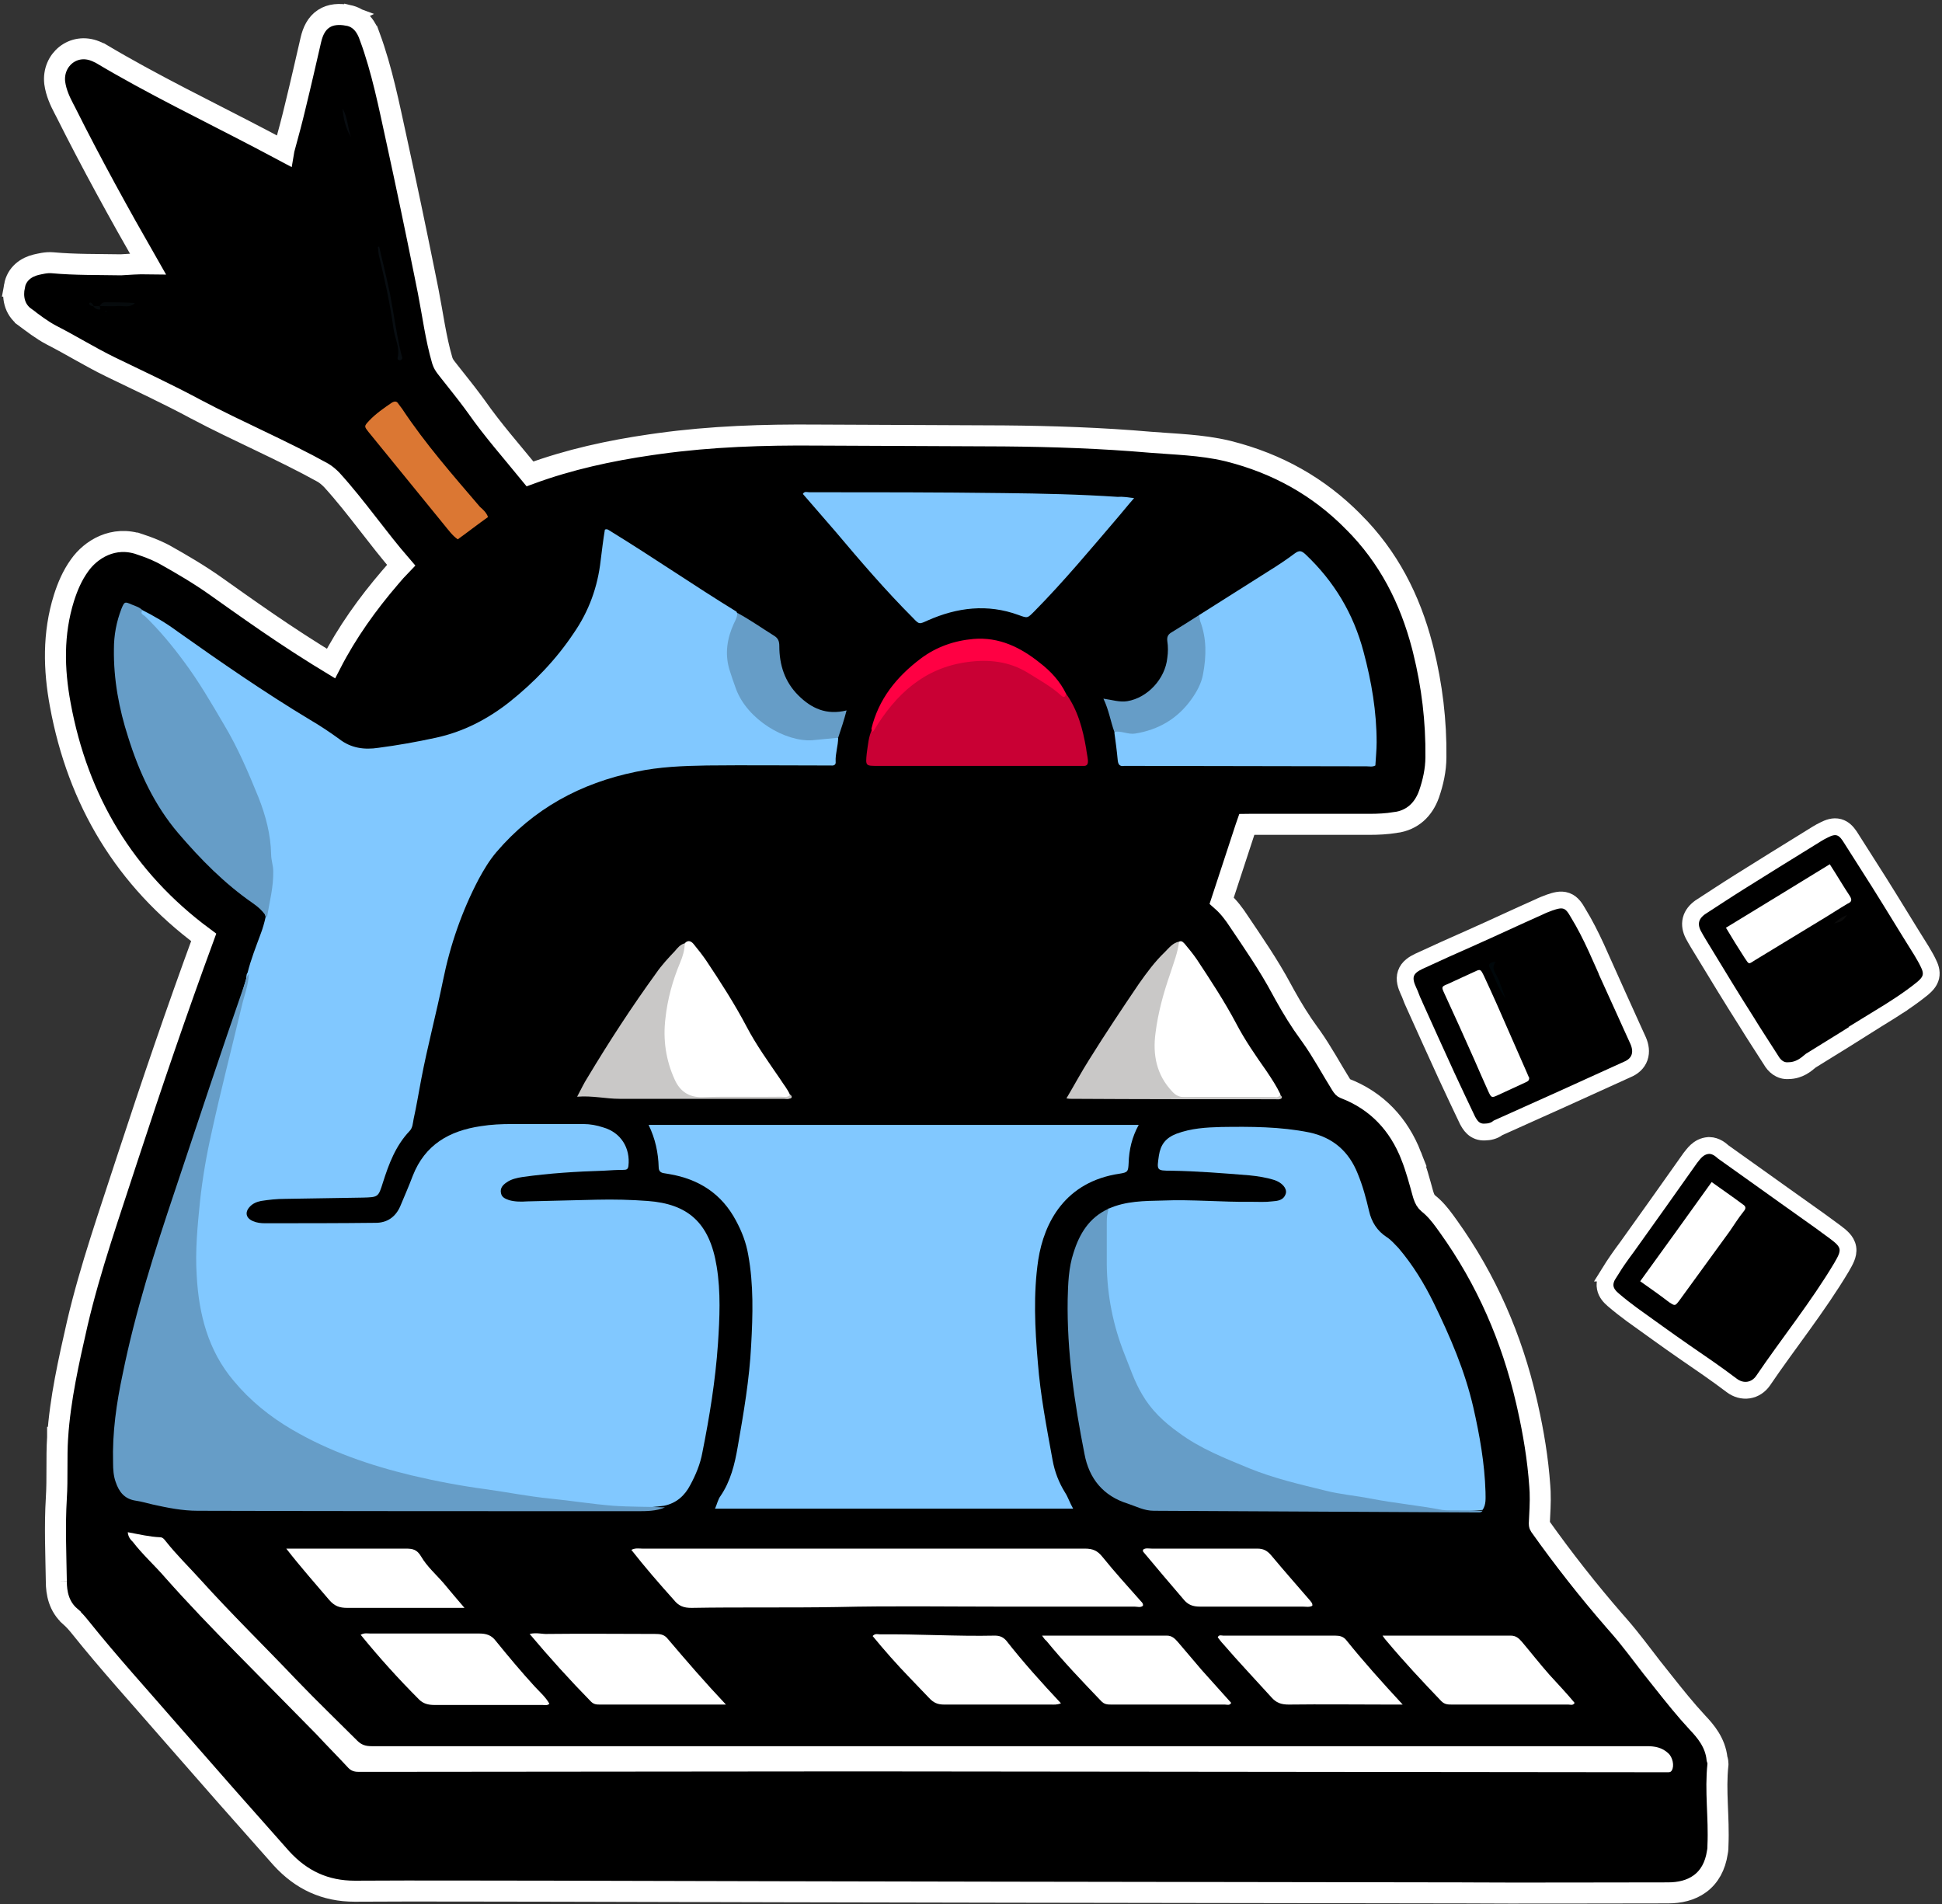 <svg width="462" height="453" viewBox="0 0 462 453" fill="none" xmlns="http://www.w3.org/2000/svg">
<rect x="0" y="0" width="462" height="453" fill="#333333" stroke="none"/>
<g clip-path="url(#clip0_56_276)">
<path d="M77.001 4.462C78.724 3.329 80.758 3.293 82.71 3.635L82.711 3.634L82.714 3.635C82.721 3.636 82.728 3.636 82.734 3.638L82.733 3.639C85.907 4.178 87.264 6.72 87.946 8.639H87.947C90.921 16.74 92.561 25.151 94.342 33.264L94.343 33.267C96.621 43.693 98.821 54.195 100.945 64.705L101.852 69.21L101.854 69.218C102.997 75.041 103.639 80.326 105.194 85.682L105.271 85.918C105.451 86.439 105.681 86.838 106.077 87.369L106.96 88.501C108.747 90.775 110.653 93.12 112.444 95.53L113.33 96.741L113.338 96.752L113.347 96.764C117.234 102.303 121.651 107.303 126.086 112.735C135.469 109.294 145.084 107.208 154.812 105.797L156.764 105.522C169.229 103.8 181.761 103.4 194.22 103.5H194.219C201.663 103.55 209.108 103.575 216.546 103.6C223.983 103.625 231.412 103.65 238.817 103.7H238.821C250.461 103.801 262.13 104.201 273.714 105.208C279.406 105.674 285.737 105.802 291.818 107.232L292.406 107.375L292.417 107.377C303.828 110.281 313.632 115.697 321.967 124.132H321.968C330.38 132.544 335.419 142.506 338.35 153.711L338.627 154.799V154.801C340.675 163.097 341.702 171.508 341.6 180.13C341.595 183.182 340.918 186.158 339.963 188.918L339.959 188.93L339.954 188.94C338.702 192.446 336.127 195.137 331.92 195.68L331.919 195.679C329.876 195.996 327.863 196.1 325.9 196.1H297.3C297.02 196.1 296.797 196.101 296.604 196.104C296.537 196.293 296.464 196.514 296.372 196.791C295.376 199.78 294.403 202.771 293.428 205.772C292.51 208.595 291.588 211.426 290.646 214.26C292.316 215.729 293.637 217.5 294.699 219.142C298.16 224.282 301.834 229.591 304.899 235.312L305.646 236.675C307.408 239.848 309.308 242.954 311.413 245.817L311.944 246.553C314.577 250.266 316.811 254.44 319.021 257.975C319.259 258.355 319.394 258.541 319.515 258.667C319.604 258.76 319.688 258.821 319.825 258.877C327.632 261.857 332.803 267.514 335.729 274.989H335.728C336.883 277.93 337.718 281.065 338.504 283.913L338.634 284.345C338.938 285.29 339.252 285.822 339.801 286.279C341.378 287.522 342.617 289.074 343.647 290.479L344.627 291.836L344.633 291.846C353.638 304.433 359.667 318.34 363.136 333.335L363.435 334.648C364.809 340.784 365.862 347.043 366.31 353.479L366.396 354.861L366.398 354.9C366.503 357.51 366.297 360.091 366.201 362.436C366.204 362.668 366.228 362.767 366.242 362.81C366.253 362.843 366.276 362.904 366.347 363.017L366.435 363.146L366.438 363.151C371.923 370.868 377.844 378.409 384.034 385.528L385.275 386.946L385.285 386.958C388.036 390.117 390.528 393.535 392.952 396.639L395.656 400.043C398.335 403.423 400.969 406.715 403.832 409.799C405.748 411.817 408.069 414.527 408.479 418.383C408.503 418.455 408.553 418.605 408.594 418.769C408.642 418.962 408.7 419.252 408.7 419.6V419.734L408.686 419.868C408.357 422.921 408.423 425.986 408.548 429.203C408.67 432.344 408.849 435.677 408.699 439.033C408.7 439.372 408.703 439.993 408.557 440.662C408.067 443.934 406.677 446.456 404.436 448.111C402.231 449.739 399.512 450.3 396.8 450.3C380.021 450.3 363.193 450.4 346.385 450.3V450.299C275.089 450.199 203.791 450.1 132.593 449.9V449.899C116.473 449.899 100.404 449.8 84.416 449.9H84.4C77.366 449.9 71.706 447.281 66.955 442.088L66.944 442.075L66.933 442.062C58.027 432.056 49.121 421.95 40.315 411.843L40.31 411.837C33.267 403.703 25.888 395.611 19.048 387.062C18.303 386.131 17.596 385.34 16.727 384.559V384.558C13.962 382.171 13.405 378.904 13.4 376.237V376.238C13.302 369.74 12.997 363.074 13.404 356.349L13.405 356.344C13.55 354.035 13.55 351.713 13.55 349.3C13.55 346.913 13.549 344.435 13.705 341.944V341.934H13.706C14.321 332.705 16.37 323.714 18.362 314.946L18.365 314.933C21.497 301.498 26.153 288.434 30.321 275.531L30.324 275.521C36.102 257.891 42.081 240.348 48.459 222.995C29.72 209.113 18.539 190.485 14.341 167.652V167.651C12.795 159.304 12.554 150.765 15.214 142.254L15.217 142.246L15.219 142.238C16.057 139.619 17.152 136.948 18.961 134.453C21.567 130.781 26.917 127.268 33.39 129.529L33.391 129.528C35.029 130.075 36.72 130.717 38.367 131.531L39.069 131.891L39.097 131.904L39.123 131.92C43.24 134.23 47.435 136.682 51.348 139.462L56.523 143.129C61.268 146.476 66.025 149.773 70.91 152.935L72.246 153.793L72.256 153.8L72.266 153.806C74.41 155.204 76.56 156.517 78.741 157.846C82.61 150.336 87.434 143.636 92.802 137.373C93.655 136.351 94.513 135.395 95.428 134.45C92.633 131.22 90.023 127.841 87.451 124.535C84.662 120.948 81.905 117.437 78.897 114.133C78.197 113.436 77.575 112.906 76.843 112.462C71.979 109.762 66.955 107.323 61.857 104.88C56.764 102.439 51.585 99.988 46.529 97.309L46.523 97.306L46.517 97.302C39.877 93.734 33.062 90.575 26.209 87.249L26.201 87.245C23.782 86.061 21.427 84.755 19.129 83.469C16.813 82.172 14.56 80.9 12.263 79.727L12.252 79.721L12.24 79.715C9.923 78.501 7.816 76.838 6.017 75.513V75.511C3.256 73.533 2.953 70.473 3.439 68.065H3.438C3.968 65.067 6.308 63.513 8.627 62.967L8.668 62.957L8.71 62.948C9.412 62.808 10.954 62.368 12.526 62.511C17.875 62.997 23.164 62.899 28.75 62.998C30.697 62.879 32.863 62.714 35.164 62.751C28.36 50.869 21.74 38.865 15.588 26.564L15.215 25.854C14.326 24.148 13.346 22.106 13.023 19.738L13.019 19.703L13.015 19.669C12.425 14.219 17.465 10.034 22.724 12.177C22.857 12.226 22.973 12.276 23.066 12.318C23.186 12.373 23.3 12.43 23.368 12.464C23.45 12.505 23.487 12.523 23.517 12.537L23.748 12.614L23.981 12.753C36.302 20.105 49.258 26.332 62.159 33.085H62.158C63.959 34.019 65.715 34.953 67.508 35.912C67.55 35.661 67.61 35.388 67.698 35.105C68.597 31.812 69.481 28.565 70.267 25.227L70.272 25.204C71.567 19.926 72.761 14.651 73.964 9.438L73.967 9.428C74.428 7.469 75.271 5.6 77.001 4.462Z" fill="black" stroke="white" stroke-width="5"/>
<path d="M199.4 175.5C199.4 177.4 198.7 179.3 198.8 181.2C198.9 181.9 198.4 182.2 197.7 182.1C197.1 182.1 196.6 182.1 196 182.1C186.7 182.1 177.4 182 168.2 182.1C162.5 182.2 156.9 182.4 151.3 183.6C138.1 186.3 126.9 192.4 118.1 202.7C116.4 204.7 115.1 206.9 113.9 209.1C109.9 216.7 107.1 224.8 105.4 233.2C103.8 241.1 101.7 248.9 100.2 256.8C99.6 259.9 99.1 263.1 98.4 266.2C98.2 267.2 98.2 268.3 97.4 269.1C94.1 272.6 92.5 276.9 91.1 281.3C90 284.8 90 284.8 86.3 284.9C80.1 285 74 285.1 67.8 285.2C65.9 285.2 64 285.4 62.1 285.7C61.1 285.9 60.1 286.3 59.4 287.1C58.2 288.4 58.5 289.8 60.2 290.5C61.1 290.9 62.1 291 63 291C71.8 291 80.6 291 89.4 290.9C92.1 290.9 94.1 289.5 95.2 287C96.2 284.6 97.3 282.1 98.2 279.7C101.1 272.3 106.9 269 114.4 267.9C116.9 267.5 119.3 267.4 121.8 267.4C127.5 267.4 133.2 267.4 138.8 267.4C140.4 267.4 142 267.7 143.5 268.2C147.7 269.4 150 273.1 149.5 277.4C149.4 278.1 149.1 278.3 148.4 278.3C146.8 278.3 145.2 278.4 143.6 278.5C137.1 278.7 130.7 279.1 124.3 280C123 280.2 121.6 280.5 120.5 281.3C119.6 281.9 118.9 282.7 119.2 283.9C119.4 284.9 120.3 285.2 121.1 285.5C122.5 285.9 124 285.9 125.4 285.8C130.9 285.7 136.4 285.5 141.9 285.4C146 285.3 150.1 285.4 154.1 285.7C163.5 286.4 168.8 290.7 170.5 301.3C171.5 307.4 171.2 313.6 170.8 319.7C170.2 328.4 168.8 337 167.1 345.5C166.6 348.3 165.5 350.9 164.2 353.3C162.9 355.8 160.9 357.6 158 358.2C150.3 359.3 142.7 358.3 135.1 357.3C123 355.7 110.8 354.3 98.9 351.6C87 348.9 75.5 345 65.3 338C54.1 330.4 47.4 320.1 46.2 306.3C45.3 296.2 46.2 286.2 48 276.3C50.7 261.7 54.4 247.3 58.5 233C58.7 232.5 58.5 231.9 58.9 231.4C59.7 228.2 60.9 225.2 62 222.2C62.5 220.9 62.9 219.5 63.2 218.1C62.9 217.2 62.9 216.2 63.1 215.3C65.1 206 63.6 197.1 60.1 188.4C54.9 175.3 47.9 163.3 39 152.4C37.4 150.5 35.5 148.9 33.9 147C33.5 146.5 32.2 145.9 33.6 145C36.6 146.5 39.5 148.2 42.2 150.2C52.5 157.5 62.9 164.7 73.7 171.2C76.1 172.6 78.5 174.2 80.7 175.8C83.5 178 86.7 178.4 90 177.9C94.6 177.3 99.1 176.5 103.7 175.5C110.2 174.1 116 171.1 121.2 167C127.1 162.3 132.3 156.9 136.5 150.6C140.1 145.4 142.2 139.6 142.9 133.3C143.2 130.9 143.5 128.4 143.9 126C144.5 125.7 144.9 126.2 145.3 126.4C155.4 132.6 165.1 139.3 175.2 145.5C175.9 146.6 175.4 147.5 174.9 148.4C169.9 158.3 178.3 175 192.8 175.2C195.2 175.5 197.3 174.5 199.4 175.5Z" fill="#81C8FF"/>
<path d="M154.3 267.6C193.2 267.6 232 267.6 270.9 267.6C269.3 270.5 268.6 273.5 268.5 276.7C268.4 278.7 268.3 278.9 266.4 279.2C253.4 281.1 248.4 290.8 247 299.7C245.8 307.8 246.2 316 246.9 324.1C247.5 331.9 249 339.6 250.4 347.3C250.9 350.1 251.9 352.7 253.4 355.1C254.1 356.2 254.5 357.5 255.3 358.9C226.8 358.9 198.5 358.9 170.1 358.9C170.6 357.8 170.8 356.7 171.4 355.9C173.8 352.4 174.8 348.3 175.5 344.2C176.9 336.2 178.3 328.1 178.7 320C179.1 312.8 179.3 305.6 178 298.5C177.5 295.6 176.5 293 175.1 290.4C171.7 284 166.3 280.5 159.2 279.3C158.8 279.2 158.4 279.2 158 279.1C157.2 279 156.7 278.6 156.7 277.7C156.6 274.2 155.9 270.9 154.3 267.6Z" fill="#81C8FF"/>
<path d="M263.8 287.5C267.9 285.7 272.2 285.7 276.5 285.6C283.6 285.3 290.7 286 297.8 285.9C299.4 285.9 301 286 302.6 285.8C303.9 285.7 305.4 285.6 305.9 283.9C306.2 282.7 305 281.3 303.1 280.7C301.2 280.1 299.2 279.8 297.2 279.6C291 279.1 284.8 278.6 278.6 278.5C275.1 278.5 275.2 278.4 275.7 274.9C276.1 272.3 277.3 270.7 279.9 269.7C283.4 268.4 286.9 268.2 290.5 268.1C297.5 268 304.6 268 311.5 269.4C317.1 270.6 320.9 273.9 323 279.2C324.2 282.1 325 285.1 325.7 288.1C326.3 290.7 327.6 292.8 329.9 294.3C331 295 331.8 296 332.7 296.9C336.1 300.9 338.8 305.3 341.1 310C345 318 348.5 326.1 350.5 334.8C352 341.4 353.2 348.1 353.4 354.9C353.4 356.4 353.6 357.9 352.7 359.2C347.1 359.8 341.6 359.5 336 358.6C326.1 357.1 316.2 355.8 306.6 353C296.2 349.9 286.1 346.3 277.5 339.3C274.1 336.5 271.6 333.2 269.8 329.3C265 318.8 262.1 307.8 262.7 296.1C262.8 294.2 262.7 292.3 262.7 290.3C262.6 289.3 262.9 288.3 263.8 287.5Z" fill="#81C8FF"/>
<path d="M59.2 231.7C59.1 234.4 58.1 236.8 57.5 239.4C55.1 249.5 52.5 259.5 50.3 269.6C49.1 274.9 48.2 280.2 47.6 285.6C47 291.6 46.4 297.5 46.8 303.5C47.3 312.6 49.5 321.3 55.6 328.5C59.5 333.2 64.2 337 69.5 340.1C78.4 345.3 88 348.6 98 351C103.9 352.4 109.8 353.5 115.8 354.3C120.8 355 125.8 356 130.9 356.5C135.9 357 140.8 357.8 145.8 358.2C149.9 358.5 154.1 358.4 158.2 358.6C156.1 359.5 153.8 359.5 151.6 359.5C116.7 359.5 81.8 359.5 47 359.4C43.4 359.4 39.9 358.7 36.3 357.9C35 357.6 33.7 357.2 32.3 357C29.6 356.6 28.3 354.9 27.5 352.5C27 351.1 26.9 349.5 26.9 348C26.7 340.8 27.7 333.8 29.2 326.8C32.2 312 36.8 297.6 41.6 283.3C47.1 266.8 52.6 250.2 58.3 233.8C58.6 233.1 58.6 232.3 59.2 231.7Z" fill="#669DC7"/>
<path d="M30.4 364.5C33.1 365 35.6 365.6 38.1 365.7C38.7 365.7 39.1 366.2 39.4 366.6C42 369.9 45 372.8 47.7 375.8C55.1 384 63 391.7 70.6 399.7C75.3 404.6 80.2 409.3 85 414.1C86 415.1 87 415.4 88.4 415.4C164.6 415.4 240.7 415.4 316.9 415.4C341.9 415.4 366.8 415.4 391.8 415.4C393.7 415.4 395.4 415.7 396.9 417.1C397.9 418 398.4 420.1 397.7 421.2C397.4 421.7 396.9 421.6 396.4 421.6C395 421.6 393.7 421.6 392.3 421.6C329.4 421.5 266.6 421.5 203.7 421.4C168.2 421.4 132.7 421.5 97.2 421.5C93.2 421.5 89.2 421.5 85.2 421.5C84.2 421.5 83.5 421.2 82.9 420.6C80.4 417.9 77.8 415.3 75.3 412.6C68.9 406.1 62.5 399.6 56.1 393.1C50.4 387.3 44.7 381.4 39.3 375.3C36.8 372.4 33.9 369.8 31.6 366.8C31.1 366.3 30.5 365.7 30.4 364.5Z" fill="white"/>
<path d="M285.3 146.3C290.8 142.8 296.4 139.3 301.9 135.8C304 134.5 306.1 133.1 308.1 131.6C309.1 130.9 309.6 131 310.5 131.8C317.4 138.3 322 146 324.4 155.1C326.3 162.2 327.5 169.3 327.5 176.6C327.5 178.4 327.3 180.2 327.2 182.1C326.5 182.5 325.8 182.3 325.1 182.3C306.2 182.3 287.4 182.2 268.5 182.2C268.2 182.2 267.9 182.2 267.5 182.2C266.3 182.4 266 181.8 265.9 180.8C265.7 178.6 265.4 176.4 265.1 174.2C265.7 173.6 266.4 173.6 267.1 173.7C276.5 175.1 286.2 165.9 286.2 156.2C286.2 153.7 286.2 151.2 285.3 148.9C285 148 284.7 147.1 285.3 146.3Z" fill="#81C8FF"/>
<path d="M269.8 118.5C268.3 120.2 267.2 121.6 266 123C259.5 130.6 253.1 138.3 246.1 145.4C244.4 147.1 244.5 147.1 242.3 146.3C234.9 143.6 227.7 144.5 220.7 147.6C218.7 148.5 218.7 148.6 217.2 147C210.7 140.5 204.7 133.5 198.8 126.5C196.2 123.5 193.6 120.5 191 117.5C191.4 116.8 192 117.1 192.5 117.1C207.9 117.1 223.3 117.1 238.8 117.3C247.8 117.4 256.9 117.6 265.9 118.2C267 118.1 268.2 118.3 269.8 118.5Z" fill="#81C8FF"/>
<path d="M150.2 368.7C151.2 368.2 152 368.4 152.8 368.4C187.9 368.4 223 368.4 258.1 368.4C260 368.4 261.1 368.9 262.3 370.4C265.2 374 268.3 377.4 271.4 380.9C271.7 381.2 272 381.5 271.9 382C271.3 382.5 270.6 382.2 269.9 382.2C259.1 382.2 248.3 382.2 237.5 382.2C224.7 382.2 212 382 199.2 382.3C187.6 382.5 176 382.3 164.5 382.5C162.7 382.5 161.5 382.1 160.3 380.6C156.8 376.7 153.5 372.9 150.2 368.7Z" fill="white"/>
<path d="M263.8 287.5C263.4 288.6 263.3 289.6 263.3 290.8C263.3 294.2 263.3 297.5 263.3 300.9C263.4 308.2 264.8 315.3 267.5 322.1C268.8 325.3 269.9 328.7 271.7 331.7C273.9 335.5 276.9 338.3 280.4 340.8C285.5 344.6 291.4 346.9 297.2 349.3C303.1 351.7 309.2 353.1 315.3 354.6C318.8 355.5 322.5 355.8 326.1 356.5C331.7 357.6 337.4 358.1 343.1 359.2C343.9 359.3 344.7 359.3 345.5 359.3C347.9 359.3 350.3 359.3 352.7 359.4C352.5 359.7 352.2 359.8 351.9 359.8C326.1 359.7 300.3 359.5 274.5 359.4C272.2 359.4 270.4 358.4 268.3 357.7C262.5 355.9 259.1 351.8 258 345.9C255.6 333.7 253.8 321.5 254 309.1C254.1 305.4 254.2 301.6 255.4 298C256.8 293.5 259.1 289.7 263.6 287.6C263.4 287.5 263.6 287.5 263.8 287.5Z" fill="#669DC7"/>
<path d="M33.9 145.2C33.2 146 34.2 146.3 34.5 146.6C37.9 149.9 40.9 153.5 43.7 157.3C47.3 162.1 50.3 167.3 53.3 172.4C56.6 177.9 59.1 183.8 61.5 189.7C63.2 194 64.4 198.5 64.5 203.2C64.5 204.6 65 205.9 65 207.2C65.1 211 64.1 214.6 63.5 218.3C62.7 216.9 61.5 215.8 60.2 214.9C53.4 210.2 47.7 204.4 42.4 198.2C36.7 191.5 33.1 183.7 30.5 175.4C28.3 168.6 27 161.6 27.1 154.4C27.1 151.1 27.7 147.9 28.9 144.8C29.6 143.1 29.7 143.1 31.3 143.8C32.3 144.2 33.3 144.5 33.9 145.2Z" fill="#669DC7"/>
<path d="M253.6 165C256.4 168.9 257.6 173.4 258.4 178.1C258.5 179 258.7 179.8 258.8 180.7C258.9 181.7 258.7 182.3 257.6 182.2C257.1 182.2 256.6 182.2 256.2 182.2C240.4 182.2 224.6 182.2 208.8 182.2C205.9 182.2 205.9 182.2 206.2 179.2C206.5 177.2 206.6 175.3 207.5 173.4C209.5 170.2 211.7 167.2 214.4 164.6C220.8 158.3 228.6 155.9 237.4 156.7C241.4 157.1 244.7 159.3 248.1 161.3C249.9 162.6 251.5 164.3 253.6 165Z" fill="#C90034"/>
<path d="M162.9 224.4C163.7 223.5 164.5 223.9 165.1 224.7C166.1 225.9 167.1 227.2 168 228.5C171.4 233.6 174.7 238.7 177.6 244.2C179.9 248.6 182.8 252.6 185.6 256.7C186.4 258 187.4 259.1 188 260.6C188 261.7 187.2 261.3 186.6 261.3C179.6 261.3 172.5 261.3 165.5 261.3C162.2 261.3 160.5 259 159.5 256.3C157.7 251.4 157 246.4 157.8 241.2C158.7 235.3 160.4 229.7 162.9 224.4Z" fill="white"/>
<path d="M280.5 224C281.2 223.7 281.5 224.2 281.9 224.6C282.9 225.8 283.8 226.9 284.7 228.2C288 233.2 291.3 238.2 294.1 243.5C296.2 247.5 298.7 251.1 301.3 254.8C302.5 256.6 303.7 258.4 304.6 260.3C304.7 261.4 303.8 261.1 303.3 261.1C296 261.1 288.6 261.1 281.3 261.1C279.7 261.1 278.6 260.2 277.7 259.1C274.5 255.3 273.7 250.9 274.2 246.1C275 238.8 277.6 232 279.8 225.1C279.9 224.8 280.2 224.4 280.5 224Z" fill="white"/>
<path d="M172.7 405.5C166.3 405.5 160.4 405.5 154.6 405.5C150.7 405.5 146.8 405.5 142.8 405.5C142 405.5 141.3 405.5 140.6 404.8C135.6 399.7 130.8 394.4 126 388.7C127.7 388.3 129.1 388.8 130.4 388.7C138.9 388.6 147.4 388.7 155.8 388.7C157 388.7 158 388.8 158.8 389.8C163.3 395.1 167.7 400.2 172.7 405.5Z" fill="white"/>
<path d="M328.9 389.1C339.4 389.1 349.4 389.1 359.4 389.1C360.6 389.1 361.3 389.7 362 390.5C364.2 393.1 366.3 395.8 368.6 398.4C370.6 400.6 372.7 402.8 374.6 405.1C374.2 405.8 373.6 405.5 373.1 405.5C363.9 405.5 354.7 405.5 345.5 405.5C344.5 405.5 343.7 405.5 342.9 404.7C338.4 400 334 395.3 329.9 390.4C329.6 390.1 329.4 389.8 328.9 389.1Z" fill="white"/>
<path d="M85.8 388.9C86.7 388.4 87.4 388.6 88.1 388.6C96.7 388.6 105.4 388.6 114 388.6C115.7 388.6 116.9 389 117.9 390.3C120.9 394 124 397.7 127.2 401.2C128.4 402.5 129.8 403.7 130.7 405.3C130.2 405.8 129.6 405.6 129.1 405.6C120.5 405.6 112 405.6 103.4 405.6C101.9 405.6 100.7 405.3 99.7 404.3C94.8 399.4 90.2 394.3 85.8 388.9Z" fill="white"/>
<path d="M247.9 389.1C258.1 389.1 267.9 389.1 277.6 389.1C278.8 389.1 279.5 389.8 280.2 390.6C282.1 392.8 284 395.1 285.9 397.3C288.2 399.9 290.6 402.5 292.9 405.1C292.5 405.8 291.9 405.5 291.4 405.5C282.4 405.5 273.5 405.5 264.5 405.5C263.5 405.5 262.7 405.5 261.9 404.6C257.4 399.9 253 395.3 248.9 390.3C248.6 390.1 248.4 389.8 247.9 389.1Z" fill="white"/>
<path d="M252.4 405.2C251.4 405.6 250.7 405.5 250 405.5C241.5 405.5 233.1 405.5 224.6 405.5C223.1 405.5 222.1 405.1 221 403.9C219.5 402.3 217.9 400.7 216.4 399.1C213.3 395.9 210.4 392.6 207.6 389.2C208.2 388.5 208.9 388.8 209.4 388.8C218.5 388.7 227.6 389.3 236.7 389.1C237.9 389.1 238.7 389.5 239.4 390.3C243.4 395.4 247.8 400.3 252.4 405.2Z" fill="white"/>
<path d="M333.7 405.5C332.2 405.5 331.2 405.5 330.3 405.5C322.4 405.5 314.5 405.4 306.6 405.5C304.8 405.5 303.6 405.1 302.4 403.7C298.6 399.5 294.7 395.4 291 391.1C290.5 390.6 290.1 390 289.7 389.5C290 388.8 290.6 389.1 291 389.1C299.9 389.1 308.7 389.1 317.6 389.1C318.7 389.1 319.6 389.3 320.3 390.2C324.4 395.3 328.8 400.2 333.7 405.5Z" fill="white"/>
<path d="M280.5 224C280.2 226.6 279.2 229.1 278.4 231.6C276.8 236.2 275.5 240.9 274.9 245.7C274.2 250.9 275.1 255.7 278.9 259.7C279.7 260.6 280.6 261 281.8 261C288.7 260.9 295.7 261 302.6 261C303.3 261 304.1 261.2 304.6 260.5C305 260.8 305.1 261.2 304.7 261.4C304.3 261.6 303.8 261.5 303.3 261.5C287.2 261.5 271 261.5 254.9 261.4C254.6 261.4 254.3 261.4 253.7 261.3C255.6 258.1 257.2 255.1 259.1 252.1C262.9 246 266.9 240 270.9 234.1C272.8 231.4 274.7 228.8 277.1 226.5C278.1 225.5 279 224.3 280.5 224Z" fill="#C9C8C7"/>
<path d="M162.9 224.4C162.9 226 162.4 227.6 161.8 229C160 233.3 158.8 237.7 158.3 242.3C157.7 247.3 158.4 252.2 160.5 256.8C161.7 259.5 163.8 261.1 167.1 261C173.3 260.8 179.5 261 185.8 260.9C186.6 260.9 187.4 261.2 188 260.4C188.4 260.7 188.5 261.1 188.1 261.3C187.5 261.5 186.8 261.4 186.2 261.4C173.3 261.4 160.3 261.4 147.4 261.4C144.1 261.4 140.9 260.6 137.3 260.9C138.2 259.2 138.9 257.7 139.8 256.3C144.9 247.8 150.3 239.5 156.1 231.5C157.4 229.6 159 227.9 160.6 226.2C161.2 225.5 161.8 224.7 162.9 224.4Z" fill="#C9C8C7"/>
<path d="M68.1 368.4C69.3 368.4 70.1 368.4 70.9 368.4C79.4 368.4 88 368.4 96.5 368.4C98.2 368.4 99.2 368.6 100.2 370.3C101.6 372.7 103.8 374.6 105.6 376.7C107.1 378.5 108.6 380.3 110.5 382.5C109.4 382.5 108.7 382.5 108 382.5C99.5 382.5 91.1 382.5 82.6 382.5C80.8 382.5 79.6 382.1 78.3 380.6C75 376.7 71.6 372.9 68.1 368.4Z" fill="white"/>
<path d="M312.2 382C311.5 382.4 310.7 382.2 309.9 382.2C301.8 382.2 293.6 382.2 285.5 382.2C283.8 382.2 282.6 381.8 281.5 380.4C278.3 376.7 275.2 373 272.1 369.3C271.9 369.1 271.8 368.9 272 368.6C272.6 368.2 273.3 368.4 274 368.4C282.4 368.4 290.8 368.4 299.1 368.4C300.6 368.4 301.5 368.9 302.5 370.1C305.5 373.7 308.6 377.2 311.7 380.8C311.9 381.1 312.3 381.4 312.2 382Z" fill="white"/>
<path d="M199.4 175.5C197.3 175.7 195.3 175.9 193.2 176.1C186.8 176.5 177.8 171.2 175.1 163.9C174.5 162.3 174 160.8 173.5 159.2C172.4 155.4 173 151.8 174.6 148.3C175 147.5 175.4 146.8 175.4 145.8C178.4 147.4 181.2 149.4 184.1 151.2C185.1 151.8 185.4 152.5 185.4 153.7C185.4 158.2 186.7 162.2 189.9 165.4C193 168.5 196.6 170.2 201.4 169C200.8 171.3 200.1 173.4 199.4 175.5Z" fill="#669DC7"/>
<path d="M116.1 123C113.7 124.7 111.4 126.5 108.9 128.3C107.6 127.4 106.7 126.1 105.7 124.9C99.7 117.5 93.7 110.2 87.7 102.8C86.6 101.4 86.6 101.4 87.8 100.1C89.4 98.4 91.3 97.1 93.2 95.8C93.9 95.4 94.4 95.4 94.8 96.1C95.1 96.5 95.4 96.9 95.7 97.3C101.2 105.6 107.7 113 114.2 120.6C114.9 121.2 115.7 121.9 116.1 123Z" fill="#DB7733"/>
<path d="M285.3 146.3C285.4 146.8 285.4 147.3 285.5 147.7C287.1 151.9 287 156.1 286.2 160.4C285.8 162.6 284.7 164.6 283.4 166.4C280.1 171 275.6 173.6 270.1 174.5C268.4 174.8 266.8 173.8 265.1 174.1C264.2 171.6 263.8 168.9 262.5 166.2C264.6 166.5 266.4 167.1 268.2 166.8C273 166 277.2 161.5 277.7 156.5C277.9 155.2 277.9 153.8 277.7 152.5C277.6 151.6 277.8 151 278.6 150.5C280.9 149.1 283.1 147.7 285.3 146.3Z" fill="#669DC7"/>
<path d="M253.6 165C253.5 165.7 253.2 166.1 252.5 165.5C250.1 163.3 247.3 161.8 244.6 160.1C240.1 157.3 235.2 156.8 230.1 157.5C219.8 158.9 213.1 165.2 208 173.6C207.4 174.7 207.5 173.6 207.3 173.4C209 166.3 213.3 161 219 156.7C222.7 153.9 227 152.4 231.6 152C237.7 151.5 242.8 154 247.4 157.7C250 159.7 252.2 162.1 253.6 165Z" fill="#FF0043"/>
<path d="M90.2 58.7C91.1 62.5 92 66.2 92.8 70C93.7 74.7 94.3 79.4 95.4 84C95.5 84.4 95.6 84.8 95.7 85.1C95.7 85.5 95.4 85.7 95.1 85.7C94.7 85.7 94.5 85.4 94.6 85.1C95.2 82.6 93.9 80.5 93.6 78.1C92.8 72.2 91.5 66.4 90.1 60.6C90 60 90 59.4 89.9 58.7C90 58.7 90.1 58.7 90.2 58.7Z" fill="#080D11"/>
<path d="M23.7 72.8C24 72.3 24.4 71.9 25 71.9C27.3 71.9 29.7 71.9 32.1 72.1C30.9 73.3 29.4 72.7 28 72.8C26.6 72.9 25.2 72.8 23.7 72.8Z" fill="#060A0C"/>
<path d="M83.5 32.6C82.2 30.5 81.7 28.2 81.5 25.8C82.7 27.9 82.7 30.4 83.5 32.6Z" fill="#080C10"/>
<path d="M23.7 72.8C23.7 73.1 24.3 73.8 23.3 73.6C22.9 73.5 22.4 73.3 22.2 72.8C22.8 72.8 23.3 72.8 23.7 72.8Z" fill="#060A0C"/>
<path d="M22.3 72.8C22.1 72.8 21.8 72.8 21.6 72.7C21.4 72.6 21.1 72.3 21.2 72.2C21.4 71.8 21.7 72 21.9 72.2C22.1 72.4 22.2 72.6 22.3 72.8Z" fill="#060A0C"/>
<path d="M25.3 73.9C25.3 74 25.4 74.1 25.3 74.1C25.2 74.1 25.2 74.1 25.1 74.2C25.1 74.1 25 74 25.1 74C25.1 73.9 25.2 73.9 25.3 73.9Z" fill="#060A0C"/>
<path d="M434.005 197.412C434.922 196.953 436.168 196.427 437.5 196.798C438.658 197.121 439.415 197.994 439.958 198.783L440.179 199.114L440.185 199.124C441.337 200.927 442.465 202.705 443.589 204.479L446.986 209.823L446.993 209.834C448.699 212.545 450.38 215.279 452.054 218.002C453.73 220.729 455.399 223.445 457.092 226.134L457.122 226.181L457.148 226.229C457.519 226.897 458.242 228.027 458.689 229.005C459.148 229.924 459.648 231.1 459.348 232.39C459.059 233.632 458.13 234.486 457.41 235.111L457.386 235.132L457.361 235.152C454.053 237.839 450.458 240.095 446.865 242.292L446.866 242.292C441.511 245.664 436.143 249.043 430.773 252.326C429.677 253.247 428.083 254.665 425.493 254.698C423.462 254.852 422.088 253.546 421.3 252.155C419.443 249.222 417.395 246.147 415.495 243.045V243.044C411.99 237.536 408.587 231.931 405.197 226.347C404.403 225.057 403.571 223.708 402.839 222.348L402.825 222.322L402.811 222.294C402.283 221.239 401.978 220.03 402.299 218.768C402.618 217.518 403.458 216.591 404.417 215.887L404.465 215.852L404.516 215.819C407.581 213.841 410.626 211.813 413.84 209.804C419.439 206.305 425.046 202.8 430.753 199.295L430.762 199.291L430.771 199.285C431.592 198.792 432.791 197.974 434.005 197.412Z" fill="black" stroke="white" stroke-width="4"/>
<path d="M435.3 205.6C437 208.2 438.5 210.8 440.1 213.2C440.7 214.2 440.4 214.6 439.5 215C437.3 216.3 435.2 217.7 433 219C427.9 222.1 422.8 225.2 417.7 228.3C415.9 229.4 416.2 229.6 415 227.8C413.5 225.5 412.1 223.2 410.6 220.7C418.8 215.7 427 210.7 435.3 205.6Z" fill="white"/>
<path d="M436.3 219.7C437.2 218.9 438.1 218.1 439.4 217.7C438.4 219.1 438.2 219.2 436.3 219.7Z" fill="#0B0B0B"/>
<path d="M370.574 214.174C371.206 214.069 371.933 214.05 372.677 214.323C373.426 214.598 373.965 215.087 374.373 215.582C374.757 216.048 375.099 216.613 375.426 217.19C378.7 222.521 380.984 228.311 383.421 233.672H383.42C384.471 235.976 385.523 238.303 386.572 240.626C387.097 241.789 387.622 242.951 388.146 244.109L389.72 247.57L389.731 247.596L389.743 247.624C390.247 248.82 390.514 250.215 390.037 251.575C389.55 252.964 388.442 253.877 387.117 254.424C376.907 259.083 366.598 263.743 356.385 268.305C355.42 269.073 354.221 269.282 353.301 269.296C352.102 269.375 351.125 268.974 350.389 268.291C349.763 267.709 349.365 266.956 349.151 266.571L349.119 266.512L349.09 266.452C347.505 263.084 345.786 259.542 344.181 256.032V256.03C341.581 250.331 338.978 244.625 336.375 238.818V238.817C336.091 238.237 335.866 237.649 335.681 237.162C335.475 236.621 335.309 236.19 335.111 235.794L335.096 235.764L335.082 235.733C334.536 234.54 333.979 233.048 334.481 231.569C334.996 230.054 336.374 229.252 337.537 228.696L337.548 228.691L337.559 228.685C341.67 226.78 345.882 224.875 349.996 223.069C352.681 221.875 355.344 220.656 358.018 219.431C360.684 218.21 363.363 216.984 366.067 215.782C366.955 215.343 367.828 215.015 368.598 214.727L368.622 214.718L368.646 214.71C369.309 214.481 369.964 214.276 370.574 214.174Z" fill="black" stroke="white" stroke-width="4"/>
<path d="M363.8 256.4C363.8 257.2 363.3 257.3 362.9 257.5C360.7 258.5 358.6 259.5 356.4 260.5C354.9 261.2 354.8 261.2 354.1 259.7C353 257.2 351.8 254.6 350.7 252C348.4 246.8 346 241.5 343.6 236.3C342.9 234.8 342.9 234.7 344.4 234.1C346.5 233.1 348.6 232.2 350.7 231.2C352.2 230.5 352.2 230.5 353 232.1C354 234.3 355.1 236.6 356.1 238.9C358.5 244.4 360.9 249.8 363.3 255.3C363.5 255.7 363.6 256.1 363.8 256.4Z" fill="white"/>
<path d="M358.2 237.5C356.4 235.3 355.7 232.6 354.4 230.2C353.9 229.3 354.6 228.9 355.8 228.8C354.9 230 355.4 231 356 232C357 233.8 357.4 235.7 358.2 237.5Z" fill="#00070A"/>
<path d="M406.6 272.5C408.324 272.5 409.529 273.671 409.936 274.025C413.164 276.31 416.391 278.619 419.614 280.924C421.239 282.087 422.863 283.248 424.487 284.406L429.356 287.867V287.868C431.753 289.566 434.175 291.281 436.6 293.1C437.302 293.626 437.954 294.143 438.451 294.674C438.969 295.227 439.451 295.933 439.6 296.856C439.745 297.758 439.525 298.574 439.25 299.249C438.981 299.912 438.574 300.638 438.129 301.404L438.125 301.414L438.119 301.424C432.498 310.859 425.405 319.643 419.456 328.422L419.449 328.433C418.619 329.64 417.404 330.46 415.992 330.677C414.584 330.893 413.176 330.481 412 329.6L411.994 329.595C408.338 326.828 404.577 324.255 400.771 321.65L400.764 321.646C396.547 318.734 392.413 315.71 388.238 312.728L388.227 312.72L388.217 312.713C386.682 311.587 385.241 310.456 383.798 309.219C383.036 308.566 382.146 307.659 381.898 306.363C381.643 305.029 382.164 303.84 382.8 302.848H382.799C384.138 300.684 385.575 298.634 387.1 296.6C392.092 289.612 397.079 282.63 402.065 275.549L402.1 275.498L402.138 275.45C402.439 275.074 402.973 274.339 403.574 273.788C404.261 273.158 405.193 272.595 406.458 272.505L406.529 272.5H406.6Z" fill="black" stroke="white" stroke-width="4"/>
<path d="M390.2 304.8C395.9 296.9 401.5 289.2 407.2 281.2C409.7 283 412.2 284.7 414.6 286.5C415.4 287 415.4 287.5 414.8 288.2C413.6 289.7 412.6 291.3 411.5 292.9C407.5 298.4 403.5 303.9 399.5 309.4C398.5 310.7 398.5 310.7 397.1 309.8C394.9 308.1 392.6 306.5 390.2 304.8Z" fill="white"/>
</g>
<defs>
<clipPath id="clip0_56_276">
<rect width="462" height="453" fill="white"/>
</clipPath>
</defs>
</svg>
